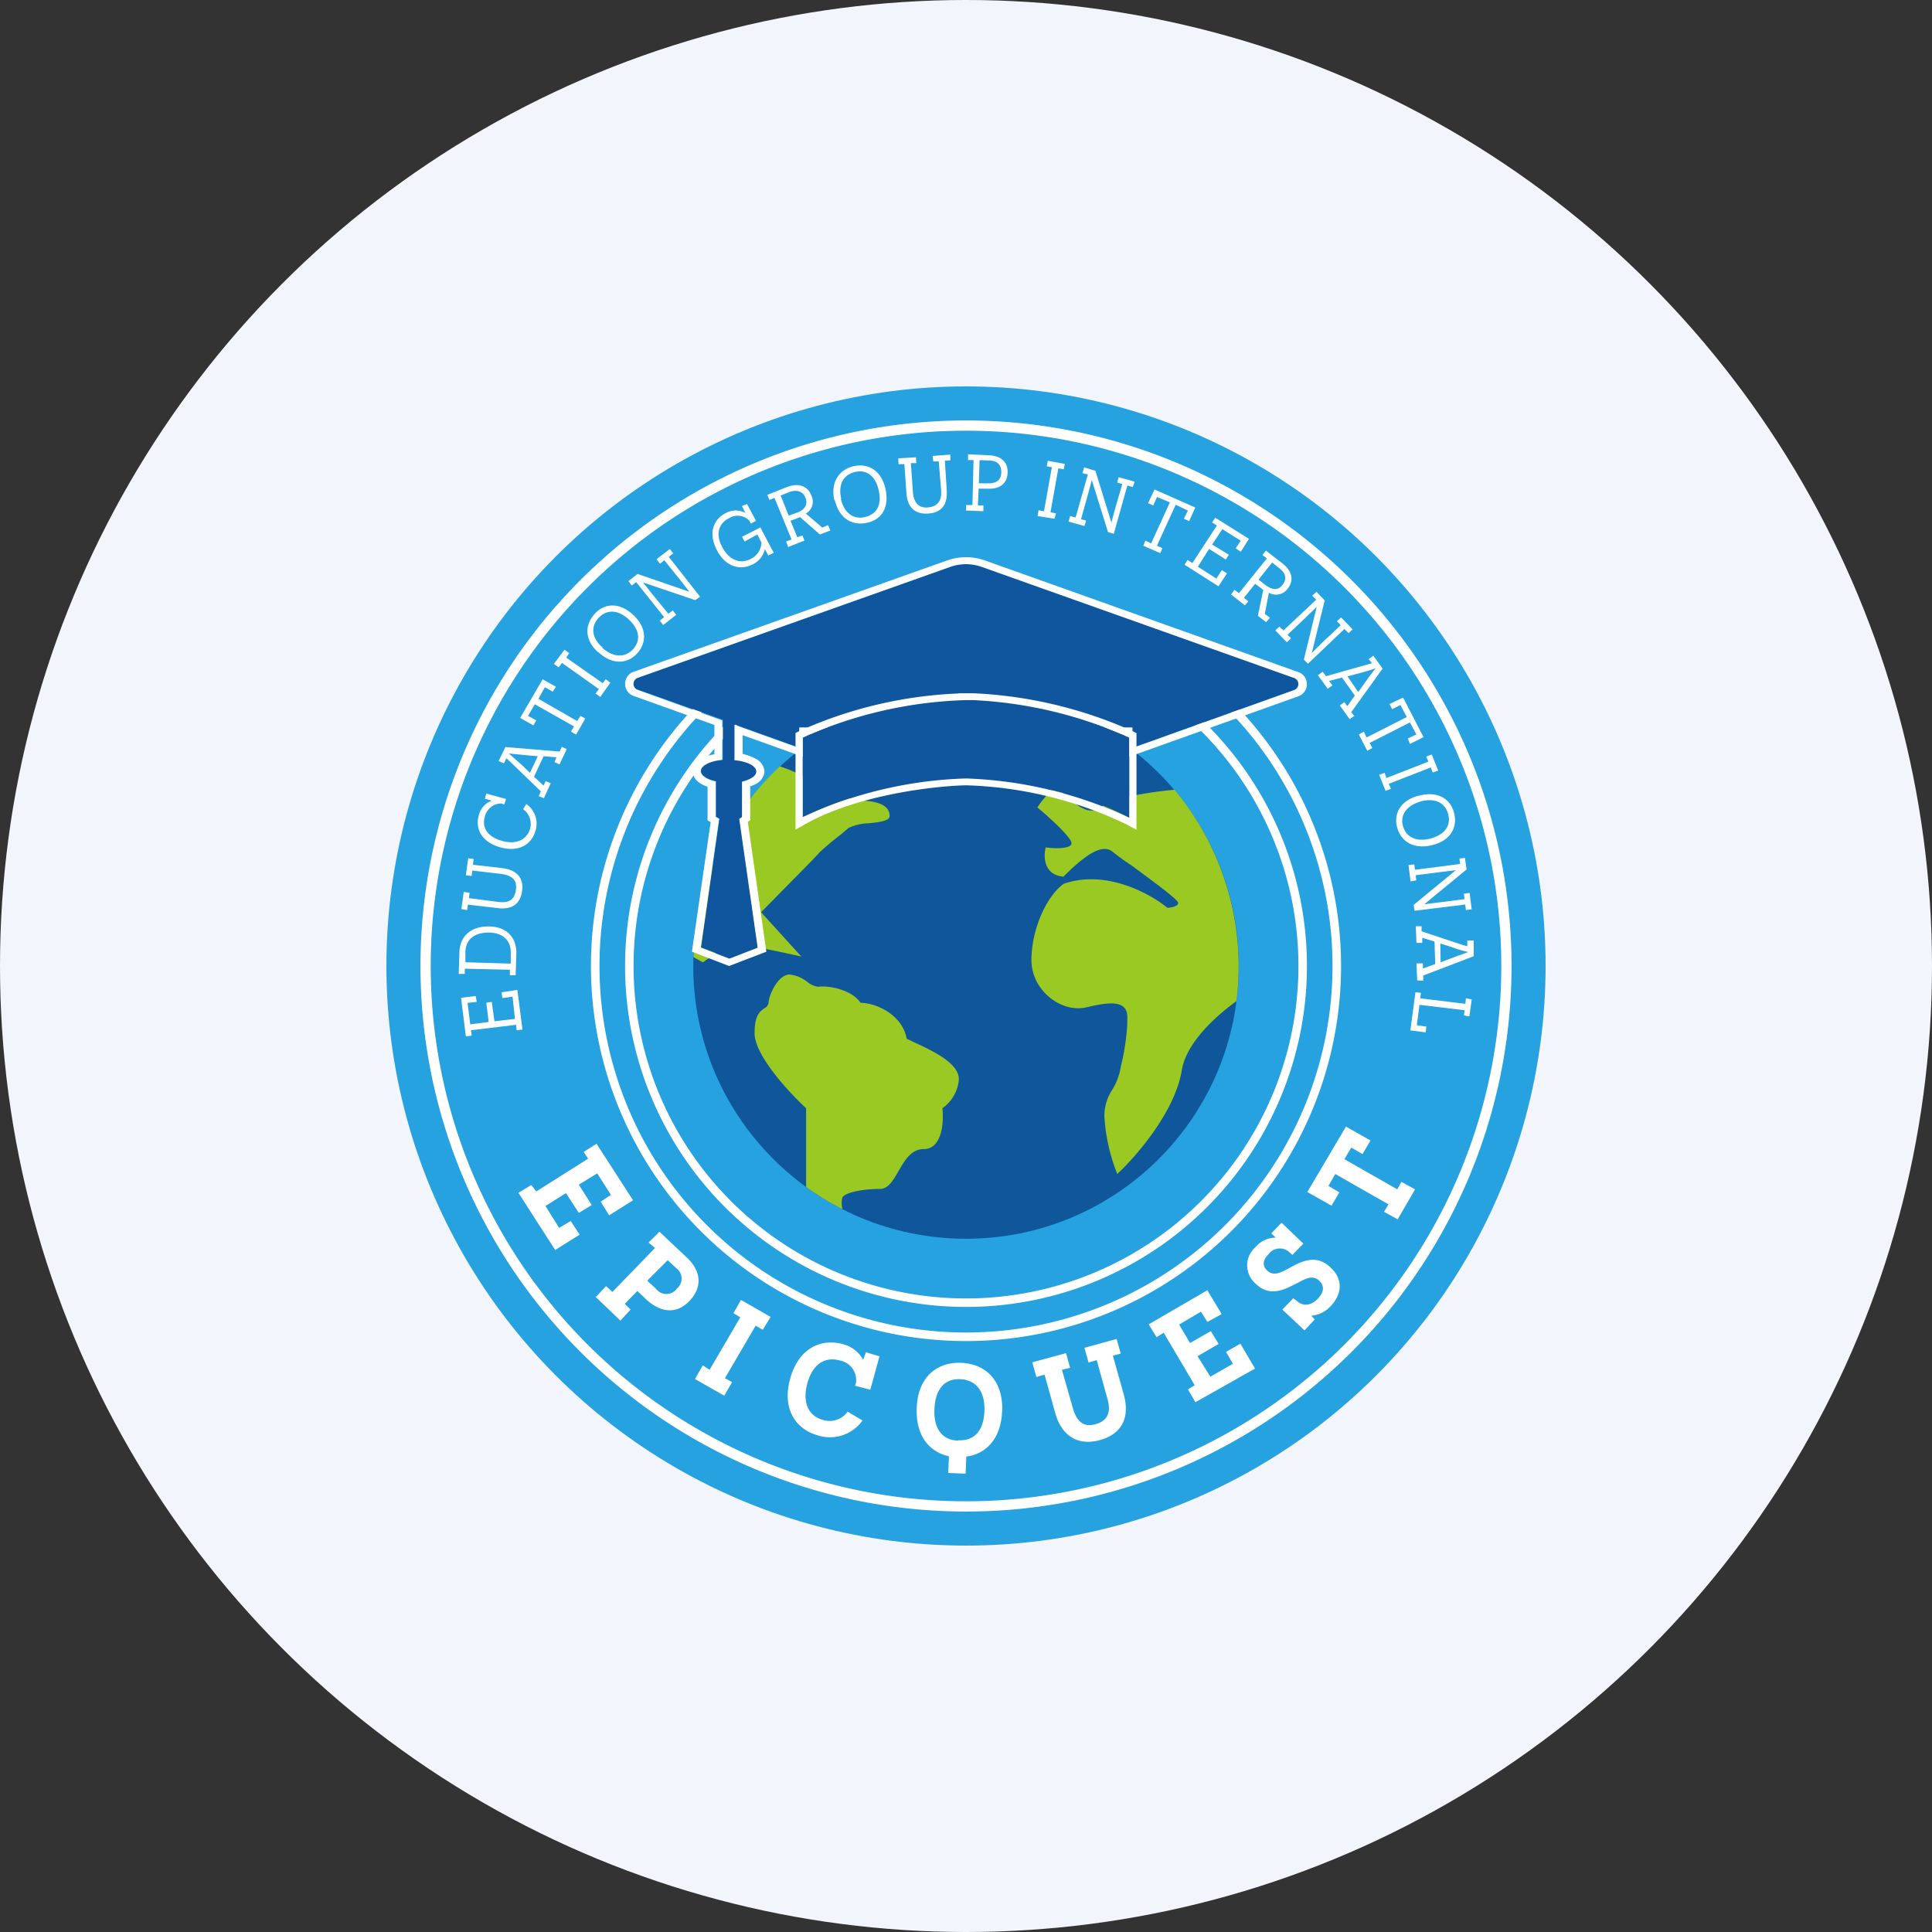 <?xml version='1.0' encoding='utf-8'?>
<svg xmlns="http://www.w3.org/2000/svg" id="Layer_1" data-name="Layer 1" viewBox="0 0 300 300" width="300" height="300"><rect x="0" y="0" width="300" height="300" fill="#333333" stroke="none"/><defs><clipPath id="bz_circular_clip"><circle cx="150.0" cy="150.0" r="150.0" /></clipPath></defs><g clip-path="url(#bz_circular_clip)"><path d="M-1.5-1.5h303v303H-1.5Z" fill="#f2f6fc" /><circle cx="150" cy="150" r="90" fill="#25a2df" /><path d="M150,206.91A56.91,56.91,0,1,0,93.09,150,56.91,56.91,0,0,0,150,206.91Zm0,1.33A58.24,58.24,0,1,0,91.76,150,58.25,58.25,0,0,0,150,208.24Z" fill="#fff" fill-rule="evenodd" /><path d="M150,201.62A51.62,51.62,0,1,0,98.38,150,51.62,51.62,0,0,0,150,201.62Zm0,1.32A52.94,52.94,0,1,0,97.06,150,52.94,52.94,0,0,0,150,202.94Z" fill="#fff" fill-rule="evenodd" /><path d="M86.21,194.1,90,191.72l-1.38-2.12-1.8,1.06-2.12-3.39,3.18-2,2,3.07,2-1.22-2-3.17,2.86-1.75,2.12,3.34-1.59,1.06,1.32,2.11,3.71-2.33-5.67-8.78-2,1.27.69,1.05-8.05,5.09L82.5,184l-2,1.22Zm16.2-2.86-1.7,1.7,1,.84-6.61,6.83-1-.9-1.58,1.7,3.81,3.65,1.59-1.7-.9-.9,1.95-2,1.33,1.27c2.27,2.12,4.76,2.39,6.77.27s1.86-4.61-.47-6.78l-4.24-4Zm-1.91,7.62,3.18-3.17,1.32,1.22a2,2,0,0,1,.11,3.17,2,2,0,0,1-3.23.06ZM112.57,214l4.77-8.15,1.11.64,1.21-2-4.6-2.64-1.17,2.06,1.06.64-4.76,8.15-1.06-.69-1.22,2.12,4.55,2.59,1.22-2.11Zm19.06,5.19a3.44,3.44,0,0,1-3.92,1.27c-2.17-.63-3.17-2.65-2.33-5.72.8-2.85,2.65-4.13,5-3.49a3.11,3.11,0,0,1,2.54,3.49l-.16.43,2.38.63,1.43-5.19-2.11-.63-.43,1.16a5,5,0,0,0-3.17-2.43c-3.55-.95-6.89.79-8.16,5.35s.69,7.83,4.34,8.84a6.19,6.19,0,0,0,6.89-2.33l-2.33-1.38Zm24,0c.16-4.76-2.48-7.41-6.4-7.57s-6.78,2.44-6.88,7.09c-.16,4.13,1.85,6.73,5,7.42l-.11,2.59,2.7.11.11-2.65c3.17-.42,5.4-2.91,5.55-7Zm-6.82,4.5c-2.33,0-3.87-1.69-3.71-4.92s1.69-4.71,4-4.61,3.87,1.7,3.76,4.93S151.16,223.75,148.84,223.64Zm24-13.18,1.22-.32-.64-2.28-5,1.38.64,2.28,1.27-.37,1.64,5.93c.63,2.11.1,3.44-1.75,4s-3-.32-3.6-2.49l-1.69-5.93,1.27-.32-.64-2.27-5.24,1.42.64,2.28,1.27-.37,1.64,5.93c1.06,3.71,3.6,5.14,6.93,4.24s4.77-3.39,3.71-7.15Zm22.07,2-2.27-3.86-2.23,1.27,1.06,1.85-3.49,2-2-3.18,3.28-1.9-1.22-2-3.22,1.85-1.7-2.86,3.39-2,1,1.59,2.22-1.22-2.22-3.7-9.11,5.29,1.22,2,1.11-.69,4.82,8.16-1.06.63,1.16,2Zm5.93-10.91-1.69,1.75,3.44,3.23,1.59-1.69-.53-.59v0a4.54,4.54,0,0,0,3-1.48c1.69-1.75,2.06-4.08,0-6-2.23-2.12-4.45-1-6.36.05-1.27.69-2.48,1.38-3.49.42-.79-.74-.69-1.64.21-2.54a2.17,2.17,0,0,1,3.28-.26l.43.37,1.69-1.75L199,189.86l-1.59,1.65.64.63-.06.05a4,4,0,0,0-3,1.43,3.74,3.74,0,0,0,0,5.72c2.11,2.07,4.34.95,5.93.16s2.8-1.69,3.91-.64c.85.8.8,1.75-.21,2.81s-2.27,1.27-3.33.27Zm12-24.51L209,174.94l-6,10.16,3.76,2.12,1.21-2.07-1.69-1,1.06-1.85,8.26,4.71-.69,1.16,2.12,1.17,2.7-4.66-2.12-1.17-.64,1.17L208.76,180l1.06-1.8,1.75,1ZM80.33,153.71l-2.44.37.11.9,1.59-.22.37,3.45-3.18.37-.42-3-.85.11.37,3-2.86.37-.42-3.33,1.43-.16-.16-.9-2.28.26.75,6,.9-.11-.11-.84,7-.85.1.85.9-.11-.79-6.14Zm-9-2.49h.84v-.8l7,.16v.85h.9l.11-3.44c0-2.49-1.53-4.08-4.23-4.13s-4.56,1.43-4.61,4l-.11,3.39Zm7.94-1.59-7-.21,0-1.54c0-1.85,1.27-3.12,3.71-3.07,2.27.05,3.38,1.38,3.33,3.18l0,1.59Zm-5.83-15.35.11-.9-.85-.11-.37,2.65.9.1.11-.84,4.55.53c1.7.26,2.44,1,2.22,2.48s-1,2.07-2.75,1.86l-4.55-.59.1-.84-.9-.11-.37,2.65.9.16.11-.85,4.55.53c2.28.32,3.6-.64,3.87-2.65s-.8-3.23-3-3.54Zm7.79-8.63a2.83,2.83,0,0,1,1.06,3.12c-.53,1.59-2.07,2.44-4.35,1.8s-3.17-2.12-2.64-3.81a2.64,2.64,0,0,1,2.54-2l.47.16.27-.85-3.07-.85-.21.8,1.06.31a3.19,3.19,0,0,0-2,2.23c-.64,2.11.42,4.18,3.28,5s4.87-.37,5.51-2.54a3.73,3.73,0,0,0-1.43-4.18Zm6-9.69-.32.74L78.48,116l-1.06,2.17.84.37.16-.37.22-.42.58.53,4.76,4.6-.32.75.8.31,1.06-2.33-.8-.31-.31.68-1.49-1.37,1.49-3.18,2,.16-.32.74.79.37L88,116.33Zm-3.71,1.43L82.29,120,81,118.76,79,117l2.7.27,1.86.16Zm2.81-10.75-2.07-1.16-3.49,6,2.06,1.16.43-.79-1.27-.69,1.06-1.8,6.08,3.44-.47.8.79.47,1.43-2.49-.74-.42-.53.8-6-3.45,1-1.8,1.22.69Zm7.3-.53-5.71-4,.47-.69-.74-.53L86,103.09l.75.53.52-.68L93,107l-.53.69.74.53L94.78,106l-.74-.53-.53.74Zm-.74-4.87c2.12,2,4.45,1.91,6,.27s1.59-4-.53-6-4.45-1.9-6-.21S90.71,99.28,92.82,101.24Zm.69-.69C91.76,99,91.76,97.16,93,95.89s3-1.27,4.71.37,1.75,3.34.53,4.61-3,1.27-4.76-.32Zm10.27-14.08.69-.53-.53-.69-2.06,1.59.53.69.68-.53,2.6,3.23L107,91.82v.05L99,89.12l-1.42,1.11.52.69.69-.53,4.34,5.45-.68.53.53.69L105,95.47l-.53-.69-.69.53-2.59-3.17-1.33-1.7,8.1,2.75.75-.53Zm14.3-4.61-2.92,1.49.38.74L117.6,83l.64,1.27a3,3,0,0,1-1.7,2.54c-1.59.8-3.28.21-4.39-1.85s-.53-3.71,1.06-4.5a2.51,2.51,0,0,1,3.17.42l.21.43.8-.43L116,78.26l-.79.32.53,1.06a3.2,3.2,0,0,0-3,0c-2.07,1.06-2.75,3.18-1.43,5.77s3.6,3.23,5.56,2.23a3.46,3.46,0,0,0,1.9-2.38l.53,1,.85-.42-2.12-4Zm10.8.53-.37-.84-.9.37-2.55-2.17a2.11,2.11,0,0,0,.85-2.81c-.53-1.48-2-2-3.76-1.32l-3.07,1.22.32.79.79-.32,2.65,6.46-.85.32.32.85,2.54-1-.31-.79-.8.26-1.06-2.54.85-.32.63-.26,3.08,2.7,1.58-.59Zm-6.46-2.27-1.27-3.18,1.32-.53c1.17-.42,2.12-.16,2.54.9s-.21,1.85-1.16,2.23l-1.43.52Zm7.14-2.44c.69,2.81,2.65,4,5,3.5s3.5-2.49,2.86-5.3-2.65-4-4.92-3.49S128.93,74.88,129.56,77.68Zm1-.21c-.53-2.28.37-3.76,2.12-4.18s3.17.53,3.7,2.86-.37,3.7-2.11,4.13S131.1,79.75,130.57,77.47Zm16.09-5.93.85-.05v-.9l-2.75.21.1.85h.85l.37,4.5c.11,1.59-.53,2.49-2,2.64s-2.22-.68-2.38-2.33l-.32-4.55h.85l-.06-.9-2.75.16.05.9.9,0,.32,4.5c.16,2.27,1.38,3.33,3.44,3.17S147.19,78.32,147,76Zm3.6-1v.9h.85L151,78.42H150v.85l2.7.11v-.9h-.85l.11-2.6h1.38c1.9.11,3.07-.79,3.12-2.49s-1.06-2.64-3-2.7ZM152,75l.11-3.55,1.37.05c1.27,0,2,.58,2,1.8s-.75,1.8-2.12,1.75H152Zm11.12,4.55,1.22-6.83.84.16.16-.85-2.64-.48-.16.85.79.16-1.22,6.83-.84-.16-.16.9,2.64.42.22-.84Zm12-4.13.79.21.27-.85-2.49-.68-.21.84.79.21-1.16,4-.53,2-2.49-8.05-1.75-.53-.26.9.84.21-1.9,6.67-.85-.21-.26.85,2.48.69.27-.85-.8-.21,1.12-4,.53-2h.05l2.49,8,.9.27,2.11-7.52Zm9.53,5.5.95-2.11L179.28,76l-1,2.12.8.37.58-1.32,2,.84-2.91,6.36-.9-.43-.32.8,2.65,1.16.31-.79-.84-.37,2.91-6.36,1.9.9-.63,1.27Zm4.55,10.12,1.32-2-.79-.52-.85,1.32L186,88l1.75-2.76,2.59,1.64.48-.74-2.6-1.59,1.59-2.38,2.86,1.8-.79,1.17.79.53,1.27-2-5.24-3.28-.48.74.74.47-3.81,5.83-.74-.48-.47.74Zm7.41,5.56.58-.69-.79-.59.63-3.28a2.22,2.22,0,0,0,2.92-.63c1-1.27.74-2.7-.8-3.92l-2.59-2-.53.69.69.53-4.34,5.4-.69-.53-.53.74L193.31,94l.53-.64-.69-.53,1.74-2.17.75.53.52.43-.84,4,1.37,1.06ZM195.42,90l2.12-2.65,1.06.85c1.06.79,1.27,1.69.53,2.64s-1.69.69-2.54.06Zm13.34,7.67.64.64.64-.58-1.8-1.86-.64.59.58.63-3,2.81-1.48,1.48,2-8.15-1.27-1.33-.68.59.63.63-5.08,4.77-.64-.59-.63.59,1.8,1.85.63-.64-.53-.53,3-2.85,1.53-1.49-2,8.21.64.63Zm1.59,13.61-.53-.69,4.87-6.77-1.43-2-.74.53.27.31.26.32v0l-.79.22-6.35,1.8-.53-.69-.74.53,1.53,2.11.74-.52-.53-.69,2-.53,2,2.8-1.17,1.64-.48-.63-.68.53,1.53,2.12.74-.53Zm.53-3.86-1.64-2.39,1.75-.47c2-.53,2.65-.8,2.65-.8s-.48.53-1.65,2.17l-1.05,1.49Zm8.05,8.1,2.12-1.06-3.18-6.14-2.12,1,.43.8,1.27-.64,1,1.86-6.25,3.17-.42-.9-.79.43,1.32,2.54.79-.43-.42-.79,6.25-3.18,1,1.86-1.32.63Zm-3.28,6.19,6.51-2.54.32.79.84-.32-1-2.48-.85.31.32.8-6.51,2.54L215,120l-.85.31,1,2.49.84-.32Zm4.6,1.85c-2.8.74-3.91,2.81-3.28,5s2.65,3.39,5.51,2.65,3.91-2.86,3.28-5.09S223.06,122.79,220.25,123.58Zm.27.9c2.33-.63,3.86.21,4.34,1.91s-.37,3.17-2.65,3.81-3.86-.21-4.34-1.85S218.24,125.17,220.52,124.48Zm7,16,.1.85.9-.11-.31-2.54-.9.11.1.85-4.13.53-2.11.26,6.56-5.4-.26-1.8-.85.11.1.84-7,.9-.11-.84-.9.1.32,2.54.9-.16-.11-.79,4.13-.53,2.12-.26-6.57,5.4.16.9ZM221,152.28v-.8l7.84-3v-2.44h-1v.9l-.74-.21-6.36-2.12v-.79h-.9l.11,2.59h.9v-.79l1.9.58.11,3.5-1.91.68v-.79h-1l.11,2.65Zm2.7-2.86-.05-2.91,1.7.53a18.78,18.78,0,0,0,2.64.79l-2.59.95ZM219,160l2.38.31.1-.9-1.48-.21.42-3.17,7,.84-.1.8.84.16.37-2.65-.9-.16-.1.85-7-.85.11-.85-.85-.1Z" fill="#fff" /><circle cx="150" cy="150" r="42.35" fill="#10569a" /><path d="M130.68,187.69a42.58,42.58,0,0,1-5.51-3.38V172.08c-2.65-2.44-8-8.21-8-11.65,0-2.86.9-3.44,1.54-3.87a1.17,1.17,0,0,0,.63-.84c.06-1.27,1.49-4.4,3.29-4.4a5.33,5.33,0,0,1,2.75,1.17,3.47,3.47,0,0,0,1.69.74c1-.21,4.93.16,6.57,2.49,2.33,0,6.46,1.8,7.15,5.56l.95.47c3,1.38,7.15,3.29,7.15,5.83a6,6,0,0,1-2.55,4.5c.22,2.11,0,6.35-2.91,6.35-1.9,0-2.91,1.69-3.86,3.33s-1.64,2.86-3,2.86c-2.91,0-5.45.64-5.77,1.33a3.66,3.66,0,0,0,0,1.74Zm-23-39.07A42.22,42.22,0,0,1,121.09,119a21.78,21.78,0,0,1,4.66,2.12c2.81,1.43,6.09,3.17,7.94,3.17,3.29.16,4.45,1.06,4.45,2.44,0,.74-1.64.95-3.28,1.11a7.7,7.7,0,0,0-3.12.74l-1.17,1a41.38,41.38,0,0,0-3.28,2.75c-.21.32-6.2,6.35-9.11,9.32l6.25,6.88c-3.71-.85-11.33-2.43-11.75-1.91a25,25,0,0,1-3.55,2.81ZM192,155.45a42.77,42.77,0,0,0-9.63-32.82c-3.87.37-9.64,1.22-11.54,2.75-1.75,1.33-3.66-.37-5.14-1.69-.95-.85-1.69-1.59-2.12-1.22a14.78,14.78,0,0,0-2.49,2.91c1.75,1.43,5.19,4.56,5.3,5.51s-2.65.9-4,.69c-.37,1.43-.32,4.28,2.75,4.55,2.81-2.81,5.82-5.29,7.57-3.92a35.58,35.58,0,0,0,3,2.17c3.07,2.28,7.25,5.3,7.25,5.83s-1.11.74-1.69.74c-2.65-2.17-9.53-6-16.1-3.71-2.75,2-5,7.2-5,11.86s4.61,8.26,8.58,7.31,6.51-1.06,6.3,1.9l0,.74a35.87,35.87,0,0,1-1,6.57,9.92,9.92,0,0,1-1.49,3.86,7.23,7.23,0,0,0-1.06,3.92,28.56,28.56,0,0,0,2,8.89c2.85-2.64,8.89-9.53,10-16C184.09,162.34,188,158.36,192,155.45Z" fill="#9ac923" /><path d="M150,233.12A83.12,83.12,0,1,0,66.88,150,83.13,83.13,0,0,0,150,233.12Zm0,1.59A84.71,84.71,0,1,0,65.29,150,84.72,84.72,0,0,0,150,234.71Z" fill="#fff" fill-rule="evenodd" /><path d="M99,107.12a1,1,0,0,1,0-1.86L147.62,88a7.32,7.32,0,0,1,4.76,0L201,105.26a1,1,0,0,1,0,1.86l-25.14,9v-3.18H124.16v3.18l-10-3.6V118c1.9.16,3.33.9,3.33,1.75,0,.69-.9,1.27-2.22,1.59v5.5l-.43.27,2.86,20-4.39,1.7-4.45-1.7,2.86-20-.53-.32v-5.5c-1.38-.27-2.33-.9-2.33-1.59,0-.85,1.43-1.59,3.39-1.75v-6.19L99,107.06Z" fill="#10569e" /><path d="M174.62,117.76v-3.71H125.38v3.71l-10.06-3.6v2.91a7.75,7.75,0,0,1,1.8.64,2.49,2.49,0,0,1,1.59,2.06,2.38,2.38,0,0,1-1.06,1.8,4.87,4.87,0,0,1-1.16.53v5.29l-.37.22L119,147.78,113.21,150l-5.77-2.22,2.91-20.12-.48-.27v-5.24a4.87,4.87,0,0,1-1.16-.53,2.42,2.42,0,0,1-1.17-1.85,2.67,2.67,0,0,1,1.59-2.12,8.32,8.32,0,0,1,1.8-.53v-4.55l-12.39-4.45a2,2,0,0,1,0-3.86L147.14,87a8.76,8.76,0,0,1,5.72,0l48.6,17.31a2,2,0,0,1,0,3.86Zm-62.47-5.93V118c-1.91.16-3.34.9-3.34,1.75,0,.69,1,1.32,2.33,1.59v5.5l.53.32-2.86,20,4.45,1.7,4.39-1.7-2.86-20,.43-.27v-5.5c1.32-.32,2.22-.9,2.22-1.59,0-.85-1.43-1.59-3.39-1.75v-5.5l10.06,3.6v-3.18h51.73v3.18l25.14-9a1,1,0,0,0,0-1.86L152.38,88a7.32,7.32,0,0,0-4.76,0L99,105.26a1,1,0,0,0,0,1.86l13.18,4.76Z" fill="#fff" /><path d="M150,108.71a65.22,65.22,0,0,0-25.36,5.82V127c8.47-4.61,20.44-6,25.36-6s16.94,1.42,25.36,6V114.53A65.71,65.71,0,0,0,150,108.71Z" fill="#10569e" /><path d="M150,108.71h1.06a66.53,66.53,0,0,1,24.3,5.82V127A64.56,64.56,0,0,0,150,120.88a64.55,64.55,0,0,0-25.36,6V114.53A66.52,66.52,0,0,1,150,108.71Zm-1.16-1.06h2.32a67.63,67.63,0,0,1,24.68,5.87l.63.32v15l-1.69-.9a61.67,61.67,0,0,0-24.78-6c-4.87.11-16.62,1.43-24.78,5.93l-1.69.95v-15l.63-.32a66.79,66.79,0,0,1,24.68-5.82Z" fill="#fff" fill-rule="evenodd" /></g></svg>